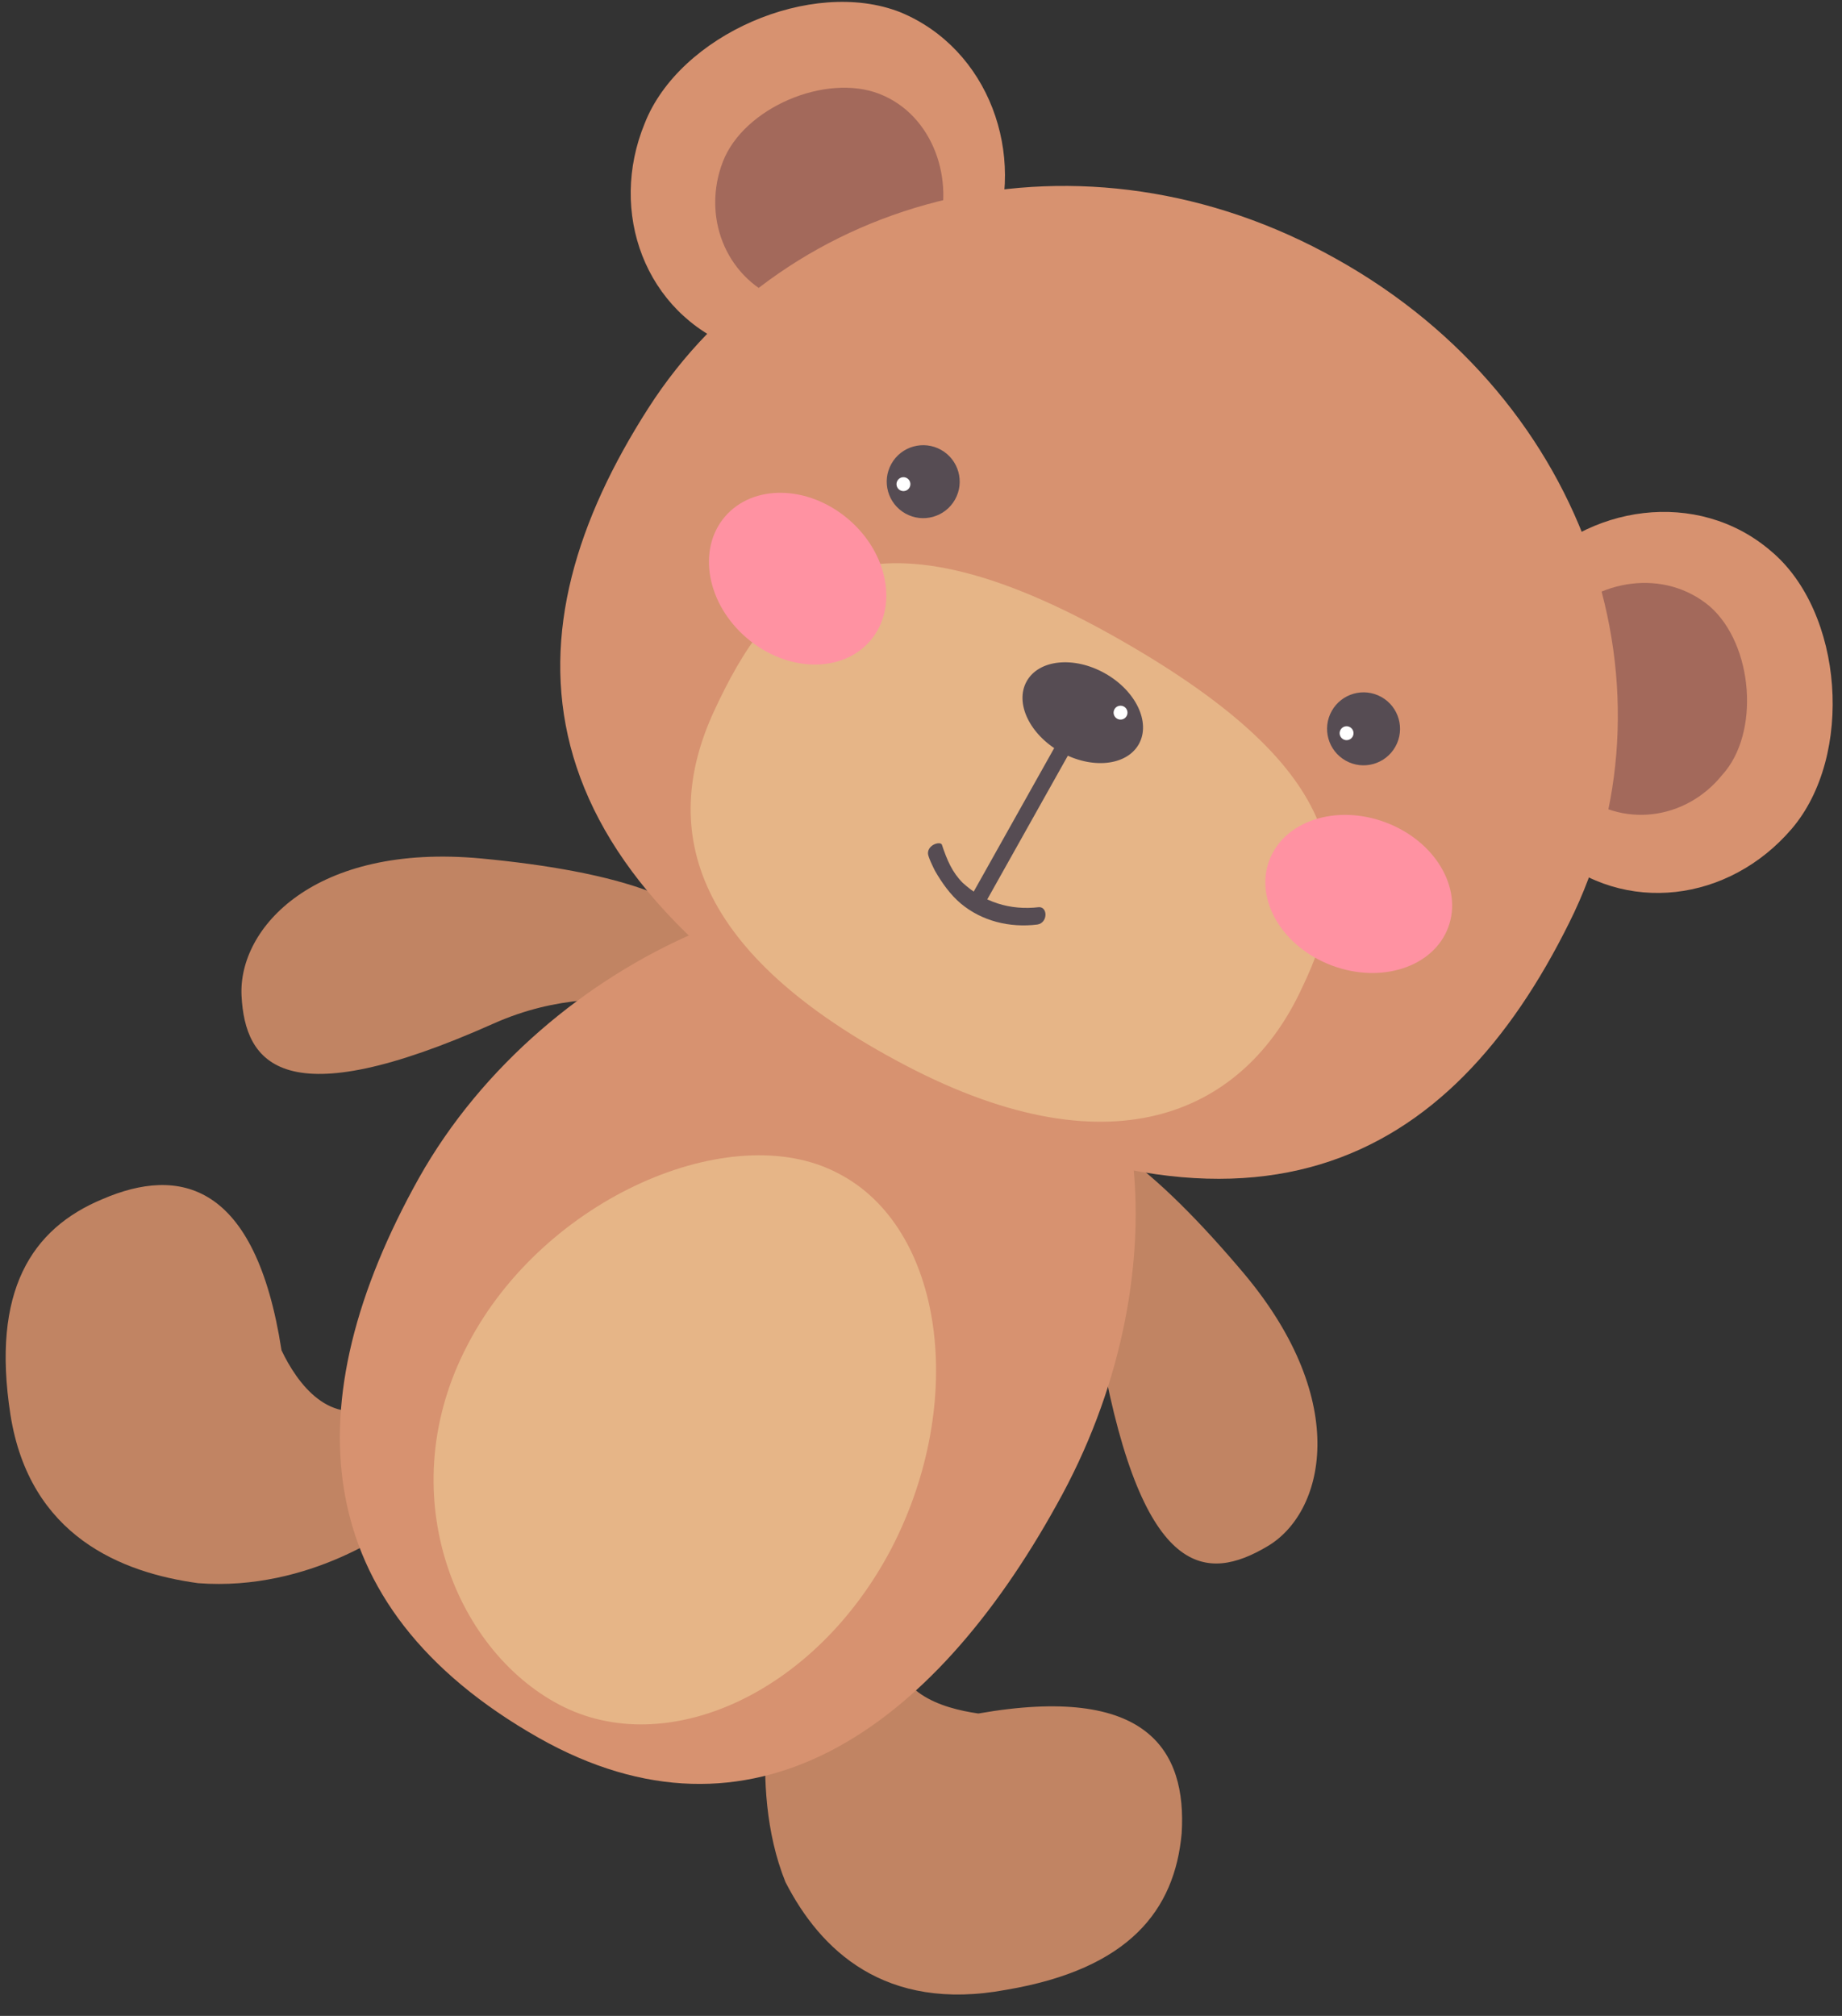 <?xml version="1.0" encoding="utf-8"?>
<!-- Generator: Adobe Illustrator 19.2.1, SVG Export Plug-In . SVG Version: 6.00 Build 0)  -->
<svg version="1.1" id="Слой_1" xmlns="http://www.w3.org/2000/svg" xmlns:xlink="http://www.w3.org/1999/xlink" x="0px" y="0px"
	 viewBox="0 0 106 116" style="enable-background:new 0 0 106 116;" xml:space="preserve">
<rect x="0" y="0" width="106" height="116" fill="#333333" stroke="none"/>
<style type="text/css">
	.st0{fill:#C18463;}
	.st1{fill:#D79270;}
	.st2{fill:#A3695B;}
	.st3{fill:#E6B587;}
	.st4{fill:#564C53;}
	.st5{fill:#FF92A2;}
	.st6{fill:#FFFFFF;}
</style>
<path class="st0" d="M71.6,73.3c-4.8-5.7-10-10.3-12.9-7.9C55.5,68,62,70.1,63.4,78c2.4,13,6.1,13,9.5,11
	C76.2,87.1,77.8,80.7,71.6,73.3z"/>
<path class="st0" d="M27.7,49.4c-9.6-0.9-14,4-13.8,7.9s2.4,7,14.5,1.6c7.4-3.3,12.7,0.8,13.1-3.3C41.8,51.8,35.1,50.1,27.7,49.4z"
	/>
<path class="st0" d="M56.3,98.6L56.3,98.6c-2.1-0.3-5.1-1.2-4.7-4.3c0.2-3.9-6.9,1.3-6.9,1.3s-1.8,7,0.5,12.7
	c2,3.9,5.7,7.5,12.7,6.2c7.1-1.2,9.7-4.6,10.1-9C68.3,100.7,66,96.9,56.3,98.6z"/>
<path class="st0" d="M21.8,80.8c-2.8,1.4-4.7-1.2-5.6-3.1l0,0C14.7,68,10.3,67.1,5.9,69c-4.1,1.7-6.4,5.3-5.3,12.4
	c1.1,7,6.4,9.1,10.8,9.7c6.5,0.5,11.4-3.3,11.4-3.3S25.3,79.3,21.8,80.8z"/>
<path class="st1" d="M51.8,0.7c-5.1-2-12.7,1.3-14.7,6.4C35,12.2,37.1,18,42.3,20c5.1,2,12.8-0.9,14.8-6S56.9,2.8,51.8,0.7z"/>
<path class="st2" d="M50.6,5.4c-3.1-1.2-7.8,0.8-9,3.9s0.1,6.6,3.2,7.9c3.1,1.2,7.8-0.5,9.1-3.7C55,10.4,53.7,6.6,50.6,5.4z"/>
<path class="st1" d="M101.9,31.7c-4.2-3.6-10.6-2.7-14.2,1.5s-2.6,12.3,1.6,15.9s10.2,2.8,13.8-1.4
	C106.7,43.5,106.1,35.2,101.9,31.7z"/>
<path class="st2" d="M98.4,34.9c-2.6-2.2-6.5-1.6-8.7,0.9c-2.2,2.6-1.6,7.5,1,9.7s6.3,1.7,8.4-0.9C101.3,42.2,100.9,37.1,98.4,34.9z
	"/>
<path class="st1" d="M57.3,53.1c-9.1-5.1-25.9,1.7-33.2,14.7C16.9,80.7,17.6,92.4,31,100c12.2,6.9,22.6-0.4,29.8-13.4
	C68.1,73.6,66.4,58.2,57.3,53.1z"/>
<path class="st3" d="M48.2,67.5c-6.1-3.2-16.9,1.4-21.3,9.9c-4.4,8.4-0.8,17.5,5.3,20.7c6.1,3.2,14.7-0.6,19.1-9
	C55.7,80.6,54.3,70.6,48.2,67.5z"/>
<path class="st1" d="M76.9,14.9C62.3,6.7,45.3,11,37.3,23.5c-8.2,12.8-8.2,26.3,13.4,38.2c21.4,11.9,32.8,5.1,39.6-8.6
	C96.9,39.9,91.6,23.1,76.9,14.9z"/>
<path class="st3" d="M63.9,36.5C49,28.2,44.3,34,41.1,40.9s-1.2,14,11,20.4s19.6,2.5,22.8-4.4C78.2,50.1,77.5,44.1,63.9,36.5z"/>
<ellipse transform="matrix(0.489 -0.872 0.872 0.489 3.544 89.902)" class="st4" cx="78.5" cy="41.9" rx="2.1" ry="2.1"/>
<ellipse transform="matrix(0.489 -0.872 0.872 0.489 3.007 60.475)" class="st4" cx="53.1" cy="27.7" rx="2.1" ry="2.1"/>
<ellipse transform="matrix(0.489 -0.872 0.872 0.489 -3.908 75.287)" class="st4" cx="62.3" cy="41" rx="2.6" ry="3.7"/>
<g>
	<path class="st4" d="M59.8,52.2c-1.7,0.2-3.2-0.3-4.4-1.4c-0.6-0.6-0.9-1.3-1.2-2.2c-0.1-0.2-0.8,0-0.8,0.5c0,0.2,0.3,0.8,0.4,1
		c0.4,0.7,0.9,1.4,1.5,1.9c1.2,1,2.8,1.4,4.4,1.2C60.3,53.1,60.3,52.2,59.8,52.2z"/>
</g>
<rect x="53.4" y="46.4" transform="matrix(0.489 -0.872 0.872 0.489 -10.72 75.501)" class="st4" width="11.3" height="0.9"/>
<ellipse transform="matrix(0.647 -0.762 0.762 0.647 -9.172 46.729)" class="st5" cx="45.9" cy="33.3" rx="4.5" ry="5.5"/>
<ellipse transform="matrix(0.351 -0.936 0.936 0.351 2.631 106.594)" class="st5" cx="78.2" cy="51.4" rx="4.4" ry="5.5"/>
<ellipse transform="matrix(0.489 -0.872 0.872 0.489 2.882 89.184)" class="st6" cx="77.5" cy="42.1" rx="0.4" ry="0.4"/>
<ellipse transform="matrix(0.489 -0.872 0.872 0.489 -2.81 77.203)" class="st6" cx="64.5" cy="41" rx="0.4" ry="0.4"/>
<ellipse transform="matrix(0.489 -0.872 0.872 0.489 2.32 59.609)" class="st6" cx="52" cy="27.8" rx="0.4" ry="0.4"/>
</svg>
